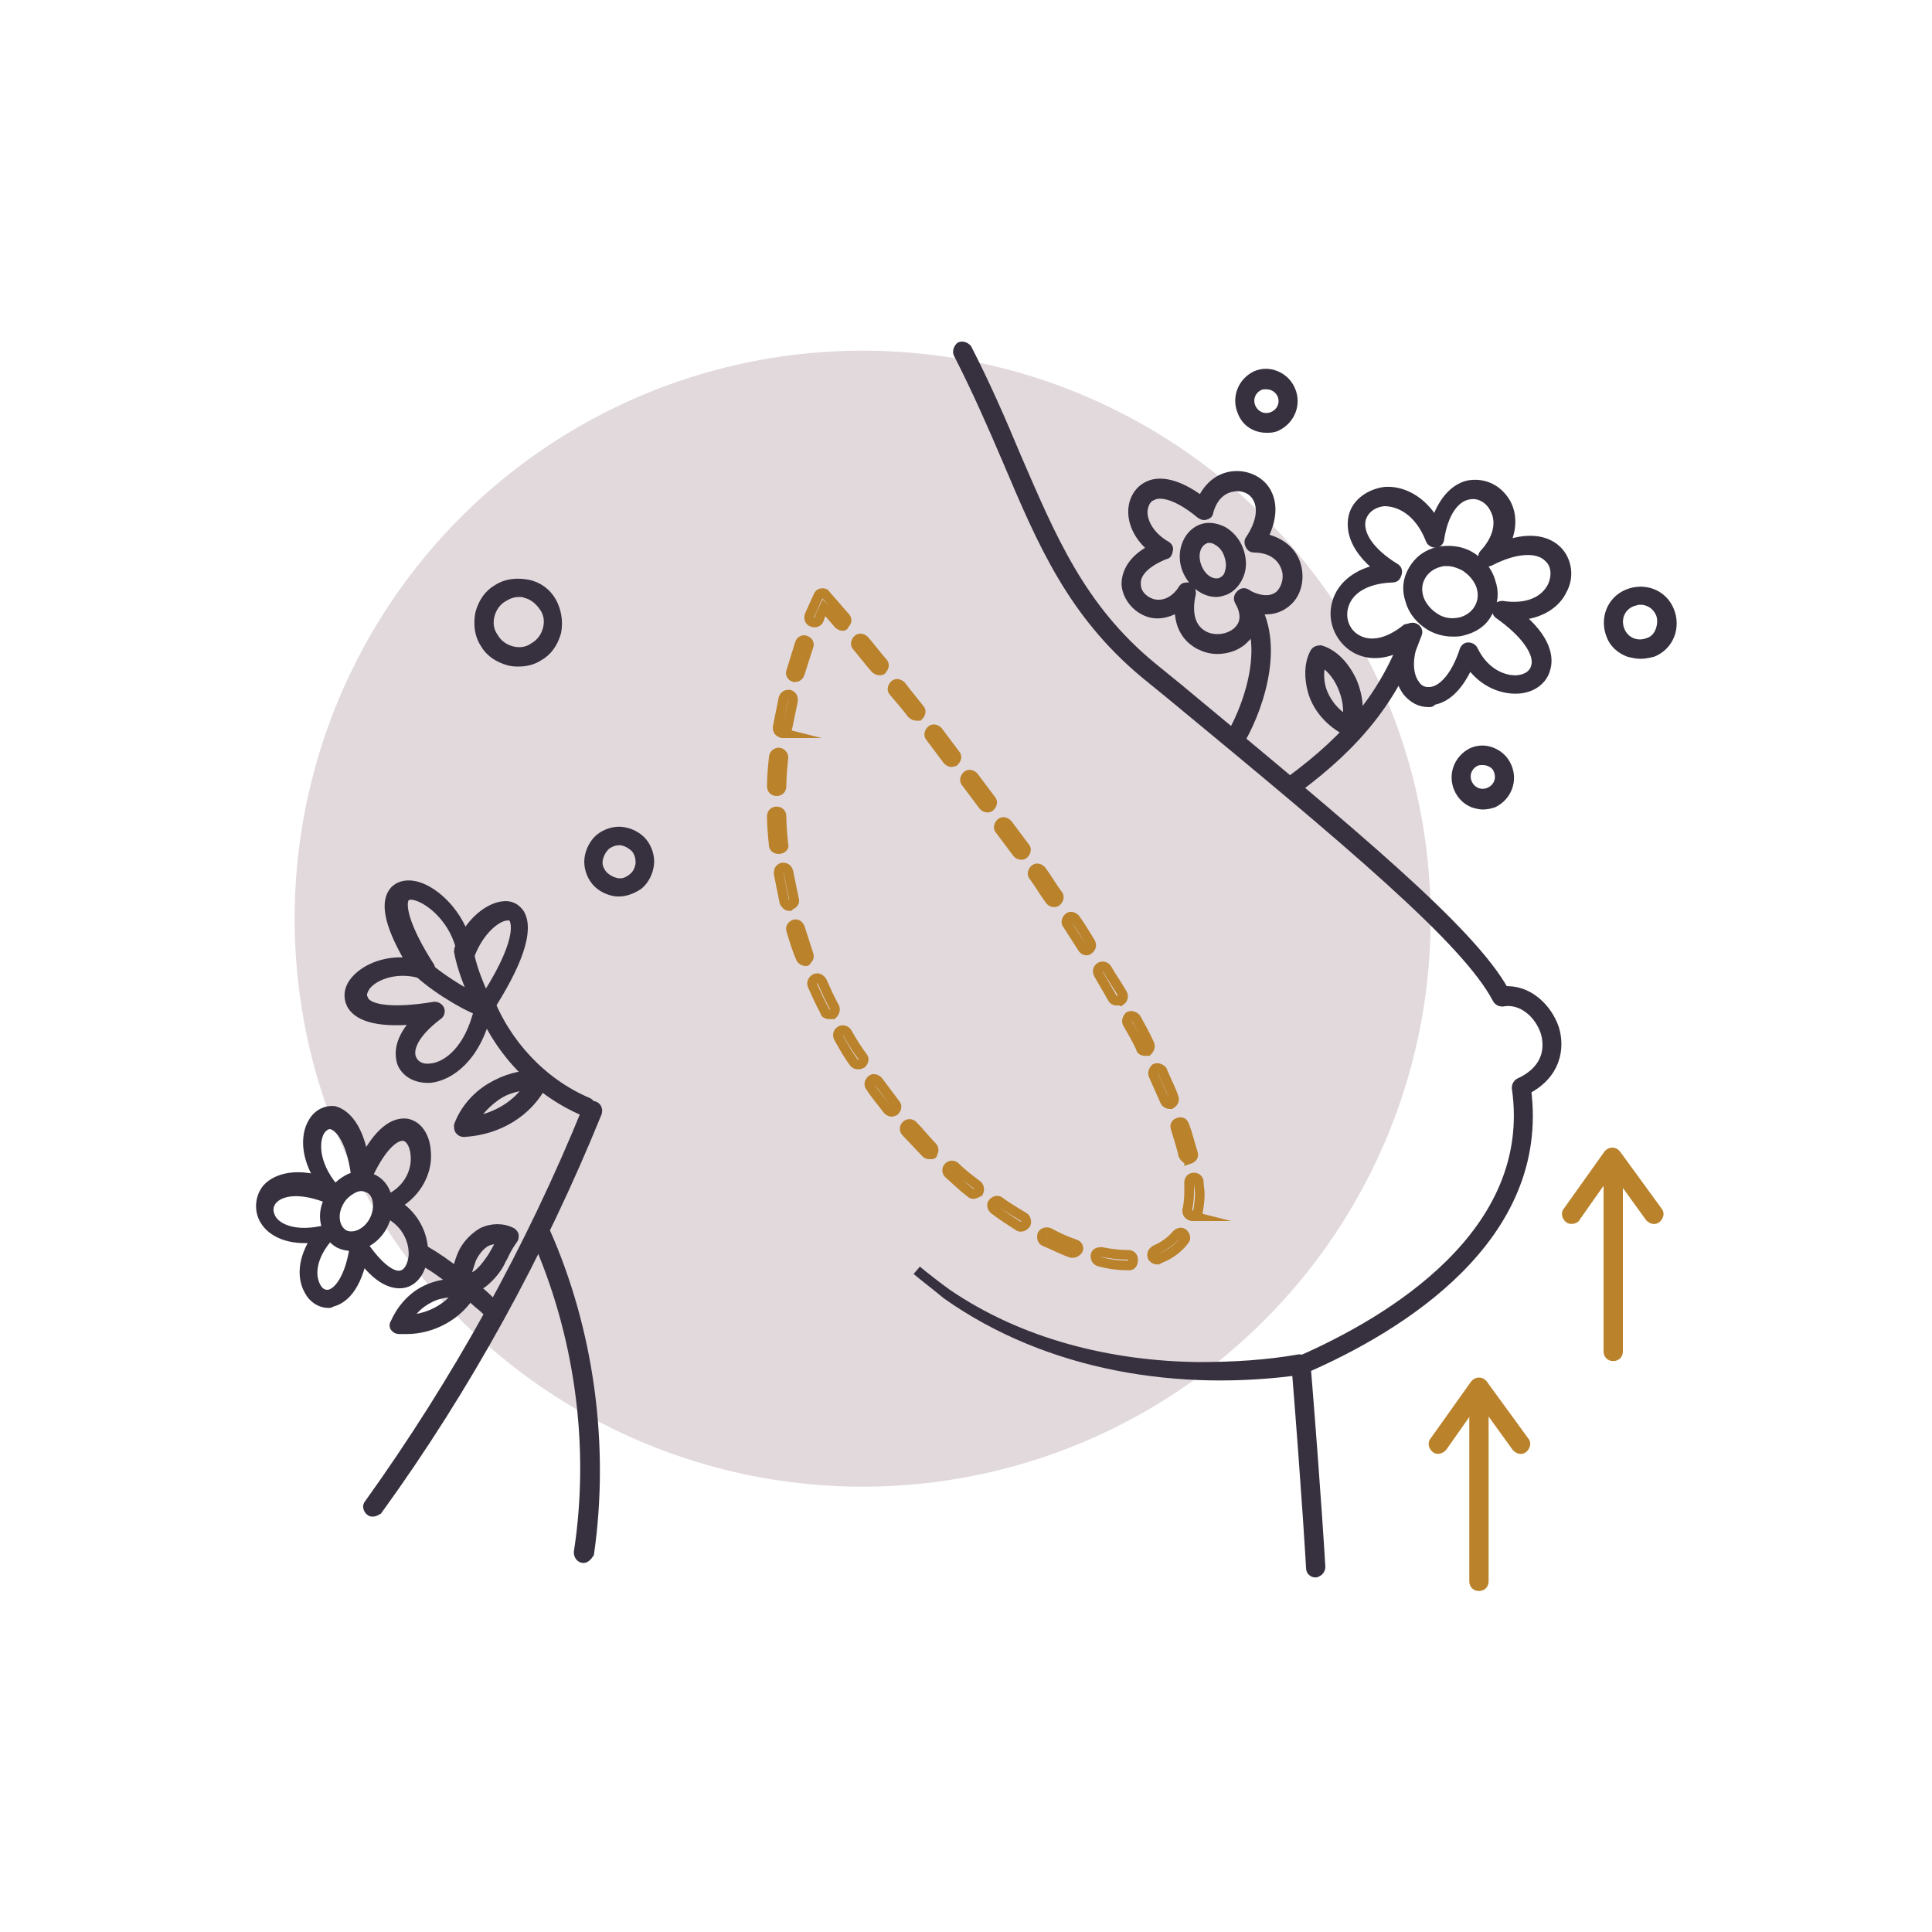 <?xml version="1.0" encoding="utf-8"?>
<!-- Generator: Adobe Illustrator 26.5.0, SVG Export Plug-In . SVG Version: 6.00 Build 0)  -->
<svg version="1.1" xmlns="http://www.w3.org/2000/svg" xmlns:xlink="http://www.w3.org/1999/xlink" x="0px" y="0px"
	 viewBox="0 0 200 200" style="enable-background:new 0 0 200 200;" xml:space="preserve">
<style type="text/css">
	.st0{display:none;}
	.st1{display:inline;}
	.st2{fill:#F4F0F2;}
	.st3{fill:none;stroke:#BB832B;stroke-linecap:round;stroke-linejoin:round;stroke-miterlimit:10;stroke-dasharray:3;}
	.st4{fill:none;stroke:#37313F;stroke-linecap:round;stroke-linejoin:round;stroke-miterlimit:10;}
	.st5{fill:#37313F;}
	.st6{fill:#E4DBDF;}
	.st7{fill:#BB832B;stroke:#BB832B;stroke-miterlimit:10;}
	.st8{fill:#37313F;stroke:#37313F;stroke-miterlimit:10;}
	.st9{fill:#E2D9DD;}
	.st10{fill:#37313F;stroke:#241F20;stroke-miterlimit:10;}
	.st11{fill:#C38000;}
	.st12{fill:#C38000;stroke:#241F20;stroke-miterlimit:10;}
	.st13{fill:#383040;stroke:#37313F;stroke-miterlimit:10;}
	.st14{stroke:#37313F;stroke-miterlimit:10;}
	.st15{fill:none;stroke:#37313F;stroke-width:2;stroke-linecap:round;stroke-linejoin:round;stroke-miterlimit:10;}
	.st16{fill:#383040;stroke:#241F20;stroke-miterlimit:10;}
	.st17{fill:#383040;}
	.st18{fill:#B9822B;}
	.st19{fill:#37313F;stroke:#231F20;stroke-miterlimit:10;}
	.st20{fill:#383040;stroke:#231F20;stroke-miterlimit:10;}
	.st21{fill:#B9822B;stroke:#B9822B;stroke-miterlimit:10;}
	.st22{fill:#383040;stroke:#383040;stroke-miterlimit:10;}
	.st23{fill:#37313F;stroke:#383040;stroke-miterlimit:10;}
	.st24{fill:none;stroke:#B9822B;stroke-width:2;stroke-linecap:round;stroke-linejoin:round;stroke-miterlimit:10;}
	
		.st25{fill:none;stroke:#BB832B;stroke-width:2;stroke-linecap:round;stroke-linejoin:round;stroke-miterlimit:10;stroke-dasharray:3;}
	.st26{fill:none;stroke:#B9822B;stroke-miterlimit:10;}
</style>
<g id="artwork_x5F_editable" class="st0">
</g>
<g id="artwork_x5F_expanded">
	<g>
		<g>
			<g>
				<circle class="st9" cx="89.3" cy="95.1" r="58.8"/>
			</g>
		</g>
		<g>
			<g>
				<path class="st8" d="M136.2,162.8c-0.3,0-0.5-0.2-0.5-0.5c0-0.1-0.4-7.2-1.5-20.9c0-0.2,0.1-0.4,0.3-0.5
					c9.4-4.1,24.7-13.2,22.5-28.3c0-0.2,0.1-0.4,0.3-0.5c2.4-1.1,3.3-3,2.7-5.2c-0.6-1.9-2.4-3.6-4.5-3.2c-0.2,0-0.4-0.1-0.5-0.3
					c-3.2-6.1-15.3-16.2-33.7-31.4l-2.7-2.2c-7.6-6.3-10.7-13.6-14.3-22.1c-1.5-3.5-3.1-7.2-5.1-11.1c-0.1-0.2,0-0.5,0.2-0.7
					c0.2-0.1,0.5,0,0.7,0.2c2,3.9,3.6,7.6,5.1,11.2c3.6,8.3,6.6,15.6,14,21.7l2.7,2.2c18.2,15.1,30.3,25.1,33.8,31.4
					c2.5-0.2,4.5,1.8,5.2,3.9c0.6,2,0.2,4.7-2.9,6.3c2,15.4-13.2,24.6-22.8,28.8c1.1,13.6,1.5,20.6,1.5,20.6
					C136.7,162.5,136.5,162.7,136.2,162.8C136.2,162.8,136.2,162.8,136.2,162.8z"/>
			</g>
		</g>
		<g>
			<g>
				<path class="st8" d="M134.8,141.8c-12.6,1.8-26.2-0.3-36.8-7.8c-0.7-0.6-2.4-1.9-3.1-2.5c0.7,0.6,2.4,1.9,3.1,2.4
					c7.6,5.2,16.9,7.5,26.1,7.6c3.5,0,7-0.2,10.4-0.8C135.2,140.7,135.5,141.7,134.8,141.8L134.8,141.8z"/>
			</g>
		</g>
		<g>
			<g>
				<path class="st26" d="M116.9,131L116.9,131c-1,0-2-0.1-3.1-0.4c-0.3-0.1-0.4-0.3-0.4-0.6s0.3-0.4,0.6-0.4c1,0.2,1.9,0.3,2.8,0.3
					c0.3,0,0.5,0.2,0.5,0.5S117.2,131,116.9,131z M119.8,130.4c-0.2,0-0.4-0.1-0.5-0.3c-0.1-0.3,0-0.5,0.3-0.7
					c0.9-0.4,1.6-0.9,2.2-1.6c0.2-0.2,0.5-0.3,0.7-0.1c0.2,0.2,0.3,0.5,0.1,0.7c-0.6,0.8-1.5,1.5-2.6,1.9
					C119.9,130.4,119.9,130.4,119.8,130.4z M111.1,129.7c-0.1,0-0.1,0-0.2,0c-0.9-0.3-1.8-0.8-2.8-1.2c-0.2-0.1-0.3-0.4-0.2-0.7
					c0.1-0.2,0.4-0.3,0.7-0.2c0.9,0.5,1.8,0.9,2.7,1.2c0.3,0.1,0.4,0.4,0.3,0.6C111.4,129.6,111.3,129.7,111.1,129.7z M105.7,127
					c-0.1,0-0.2,0-0.3-0.1c-0.8-0.5-1.7-1.1-2.5-1.7c-0.2-0.2-0.3-0.5-0.1-0.7c0.2-0.2,0.5-0.3,0.7-0.1c0.8,0.6,1.7,1.1,2.5,1.6
					c0.2,0.1,0.3,0.5,0.2,0.7C106,126.9,105.9,127,105.7,127z M123.4,125.9C123.3,125.9,123.3,125.9,123.4,125.9
					c-0.4-0.1-0.5-0.3-0.5-0.6c0.1-0.5,0.2-1.1,0.2-1.8c0-0.4,0-0.7,0-1.1c0-0.3,0.2-0.5,0.5-0.5c0.3,0,0.5,0.2,0.5,0.5
					c0,0.4,0.1,0.8,0.1,1.2c0,0.7-0.1,1.3-0.2,1.9C123.8,125.7,123.6,125.9,123.4,125.9z M100.8,123.6c-0.1,0-0.2,0-0.3-0.1
					c-0.8-0.6-1.5-1.3-2.3-2c-0.2-0.2-0.2-0.5,0-0.7c0.2-0.2,0.5-0.2,0.7,0c0.7,0.7,1.5,1.3,2.3,1.9c0.2,0.2,0.2,0.5,0.1,0.7
					C101.1,123.5,100.9,123.6,100.8,123.6z M123,120c-0.2,0-0.4-0.2-0.5-0.4c-0.2-0.9-0.5-1.8-0.8-2.8c-0.1-0.3,0-0.5,0.3-0.6
					c0.3-0.1,0.5,0,0.6,0.3c0.4,1,0.6,2,0.9,2.9c0.1,0.3-0.1,0.5-0.4,0.6C123.1,119.9,123,120,123,120z M96.3,119.5
					c-0.1,0-0.3,0-0.4-0.1c-0.7-0.7-1.4-1.5-2.1-2.2c-0.2-0.2-0.2-0.5,0-0.7c0.2-0.2,0.5-0.2,0.7,0c0.7,0.7,1.3,1.5,2,2.2
					c0.2,0.2,0.2,0.5,0,0.7C96.6,119.5,96.5,119.5,96.3,119.5z M92.3,115.1c-0.1,0-0.3-0.1-0.4-0.2c-0.6-0.8-1.3-1.6-1.8-2.4
					c-0.2-0.2-0.1-0.5,0.1-0.7s0.5-0.1,0.7,0.1c0.6,0.8,1.2,1.6,1.8,2.4c0.2,0.2,0.1,0.5-0.1,0.7C92.6,115,92.4,115.1,92.3,115.1z
					 M121.1,114.3c-0.2,0-0.4-0.1-0.5-0.3c-0.4-0.9-0.8-1.8-1.2-2.7c-0.1-0.2,0-0.5,0.2-0.7c0.2-0.1,0.5,0,0.7,0.2
					c0.4,1,0.9,1.9,1.2,2.8c0.1,0.3,0,0.5-0.3,0.7C121.2,114.3,121.1,114.3,121.1,114.3z M88.8,110.2c-0.2,0-0.3-0.1-0.4-0.2
					c-0.6-0.8-1.1-1.7-1.6-2.6c-0.1-0.2-0.1-0.5,0.2-0.7c0.2-0.1,0.5-0.1,0.7,0.2c0.5,0.9,1,1.7,1.6,2.5c0.2,0.2,0.1,0.5-0.1,0.7
					C89,110.2,88.9,110.2,88.8,110.2z M118.5,108.8c-0.2,0-0.4-0.1-0.4-0.3c-0.4-0.9-0.9-1.7-1.4-2.6c-0.1-0.2,0-0.5,0.2-0.7
					c0.2-0.1,0.5,0,0.7,0.2c0.5,0.9,1,1.8,1.4,2.7c0.1,0.2,0,0.5-0.2,0.7C118.7,108.8,118.6,108.8,118.5,108.8z M85.8,105
					c-0.2,0-0.4-0.1-0.4-0.3c-0.5-0.9-0.9-1.8-1.3-2.7c-0.1-0.3,0-0.5,0.3-0.7c0.3-0.1,0.5,0,0.7,0.3c0.4,0.9,0.8,1.8,1.3,2.7
					c0.1,0.2,0,0.5-0.2,0.7C86,105,85.9,105,85.8,105z M115.6,103.6c-0.2,0-0.3-0.1-0.4-0.2c-0.5-0.9-1-1.7-1.5-2.6
					c-0.1-0.2-0.1-0.5,0.2-0.7c0.2-0.1,0.5-0.1,0.7,0.2c0.5,0.9,1.1,1.7,1.6,2.6c0.1,0.2,0.1,0.5-0.2,0.7
					C115.8,103.5,115.7,103.6,115.6,103.6z M83.4,99.5c-0.2,0-0.4-0.1-0.5-0.3c-0.4-0.9-0.7-1.9-1-2.9c-0.1-0.3,0.1-0.5,0.3-0.6
					c0.3-0.1,0.5,0.1,0.6,0.3c0.3,0.9,0.6,1.9,0.9,2.8c0.1,0.3,0,0.5-0.3,0.6C83.5,99.5,83.5,99.5,83.4,99.5z M112.5,98.4
					c-0.2,0-0.3-0.1-0.4-0.2c-0.5-0.8-1.1-1.7-1.6-2.5c-0.2-0.2-0.1-0.5,0.1-0.7c0.2-0.2,0.5-0.1,0.7,0.1c0.6,0.8,1.1,1.7,1.6,2.5
					c0.1,0.2,0.1,0.5-0.2,0.7C112.6,98.4,112.5,98.4,112.5,98.4z M81.7,93.8c-0.2,0-0.4-0.2-0.5-0.4c-0.2-1-0.4-2-0.6-3
					c0-0.3,0.1-0.5,0.4-0.6c0.3,0,0.5,0.1,0.6,0.4c0.2,1,0.4,1.9,0.6,2.9c0.1,0.3-0.1,0.5-0.4,0.6C81.7,93.8,81.7,93.8,81.7,93.8z
					 M109.1,93.4c-0.2,0-0.3-0.1-0.4-0.2c-0.6-0.8-1.1-1.7-1.7-2.5c-0.2-0.2-0.1-0.5,0.1-0.7c0.2-0.2,0.5-0.1,0.7,0.1
					c0.6,0.8,1.1,1.7,1.7,2.5c0.2,0.2,0.1,0.5-0.1,0.7C109.3,93.4,109.2,93.4,109.1,93.4z M105.7,88.5c-0.2,0-0.3-0.1-0.4-0.2
					c-0.6-0.8-1.2-1.6-1.8-2.4c-0.2-0.2-0.1-0.5,0.1-0.7c0.2-0.2,0.5-0.1,0.7,0.1c0.6,0.8,1.2,1.6,1.8,2.4c0.2,0.2,0.1,0.5-0.1,0.7
					C105.9,88.5,105.8,88.5,105.7,88.5z M80.6,87.9c-0.3,0-0.5-0.2-0.5-0.4c-0.1-1-0.2-2-0.2-3c0-0.3,0.2-0.5,0.5-0.5
					c0.3,0,0.5,0.2,0.5,0.5c0,1,0.1,2,0.2,3C81.2,87.6,81,87.9,80.6,87.9C80.7,87.9,80.7,87.9,80.6,87.9z M102.2,83.6
					c-0.2,0-0.3-0.1-0.4-0.2c-0.6-0.8-1.2-1.6-1.8-2.4c-0.2-0.2-0.1-0.5,0.1-0.7c0.2-0.2,0.5-0.1,0.7,0.1c0.6,0.8,1.2,1.6,1.8,2.4
					c0.2,0.2,0.1,0.5-0.1,0.7C102.4,83.6,102.3,83.6,102.2,83.6z M80.4,81.9C80.4,81.9,80.4,81.9,80.4,81.9c-0.3,0-0.5-0.2-0.5-0.5
					c0-1,0.1-2,0.2-3c0-0.3,0.3-0.5,0.5-0.5c0.3,0,0.5,0.3,0.5,0.5c-0.1,1-0.2,2-0.2,3C80.9,81.7,80.7,81.9,80.4,81.9z M98.5,78.9
					c-0.1,0-0.3-0.1-0.4-0.2c-0.6-0.8-1.2-1.6-1.8-2.4c-0.2-0.2-0.1-0.5,0.1-0.7c0.2-0.2,0.5-0.1,0.7,0.1c0.6,0.8,1.2,1.6,1.8,2.4
					c0.2,0.2,0.1,0.5-0.1,0.7C98.7,78.8,98.6,78.9,98.5,78.9z M81,75.9C81,75.9,80.9,75.9,81,75.9c-0.4-0.1-0.5-0.3-0.5-0.6
					c0.2-1,0.4-2,0.6-3c0.1-0.3,0.3-0.4,0.6-0.4c0.3,0.1,0.4,0.3,0.4,0.6c-0.2,1-0.4,1.9-0.6,2.9C81.4,75.8,81.2,75.9,81,75.9z
					 M94.8,74.1c-0.1,0-0.3-0.1-0.4-0.2c-0.6-0.8-1.3-1.6-1.9-2.3c-0.2-0.2-0.1-0.5,0.1-0.7c0.2-0.2,0.5-0.1,0.7,0.1
					c0.6,0.8,1.2,1.5,1.9,2.4c0.2,0.2,0.1,0.5-0.1,0.7C95,74.1,94.9,74.1,94.8,74.1z M82.3,70.1c0,0-0.1,0-0.1,0
					c-0.3-0.1-0.4-0.4-0.3-0.6c0.3-1,0.6-1.9,0.9-2.9c0.1-0.3,0.4-0.4,0.6-0.3c0.3,0.1,0.4,0.4,0.3,0.6c-0.3,0.9-0.6,1.9-0.9,2.8
					C82.7,70,82.5,70.1,82.3,70.1z M91,69.4c-0.1,0-0.3-0.1-0.4-0.2c-0.7-0.8-1.3-1.6-1.9-2.3c-0.2-0.2-0.1-0.5,0.1-0.7
					c0.2-0.2,0.5-0.1,0.7,0.1c0.6,0.7,1.2,1.5,1.9,2.3c0.2,0.2,0.1,0.5-0.1,0.7C91.3,69.4,91.2,69.4,91,69.4z M87.2,64.8
					c-0.1,0-0.3-0.1-0.4-0.2c-0.6-0.7-1.1-1.3-1.5-1.7c-0.2,0.4-0.4,0.8-0.5,1.2c-0.1,0.3-0.4,0.4-0.7,0.3c-0.3-0.1-0.4-0.4-0.3-0.7
					c0.3-0.7,0.6-1.3,0.9-2c0.1-0.2,0.2-0.3,0.4-0.3c0.2,0,0.3,0,0.4,0.2c0,0,0.7,0.8,2,2.3c0.2,0.2,0.2,0.5-0.1,0.7
					C87.4,64.8,87.3,64.8,87.2,64.8z"/>
			</g>
		</g>
		<g>
			<g>
				<g>
					<path class="st26" d="M153.1,164.2c-0.3,0-0.5-0.2-0.5-0.5V145c0-0.3,0.2-0.5,0.5-0.5s0.5,0.2,0.5,0.5v18.7
						C153.6,164,153.4,164.2,153.1,164.2z"/>
				</g>
			</g>
			<g>
				<g>
					<path class="st26" d="M148.9,150c-0.1,0-0.2,0-0.3-0.1c-0.2-0.2-0.3-0.5-0.1-0.7l4.2-5.9c0.1-0.1,0.2-0.2,0.4-0.2
						c0.2,0,0.3,0.1,0.4,0.2l4.3,5.9c0.2,0.2,0.1,0.5-0.1,0.7c-0.2,0.2-0.5,0.1-0.7-0.1l-3.9-5.4l-3.8,5.4
						C149.2,149.9,149,150,148.9,150z"/>
				</g>
			</g>
		</g>
		<g>
			<g>
				<g>
					<path class="st26" d="M167,140.4c-0.3,0-0.5-0.2-0.5-0.5v-18.7c0-0.3,0.2-0.5,0.5-0.5s0.5,0.2,0.5,0.5v18.7
						C167.5,140.2,167.3,140.4,167,140.4z"/>
				</g>
			</g>
			<g>
				<g>
					<path class="st26" d="M162.7,126.2c-0.1,0-0.2,0-0.3-0.1c-0.2-0.2-0.3-0.5-0.1-0.7l4.2-5.9c0.1-0.1,0.2-0.2,0.4-0.2
						c0.2,0,0.3,0.1,0.4,0.2l4.3,5.9c0.2,0.2,0.1,0.5-0.1,0.7c-0.2,0.2-0.5,0.1-0.7-0.1l-3.9-5.4l-3.8,5.4
						C163.1,126.1,162.9,126.2,162.7,126.2z"/>
				</g>
			</g>
		</g>
		<g>
			<g>
				<g>
					<path class="st8" d="M125.9,61.3c-1.2,0-2.4-0.9-3-2.3c-0.7-1.7,0-3.6,1.4-4.2c0.7-0.3,1.5-0.2,2.3,0.2
						c0.7,0.4,1.3,1.1,1.6,1.9s0.4,1.7,0.1,2.5c-0.3,0.8-0.8,1.4-1.5,1.7C126.5,61.2,126.2,61.3,125.9,61.3z M125.2,55.7
						c-0.2,0-0.3,0-0.5,0.1c-0.9,0.4-1.3,1.6-0.8,2.9s1.6,1.9,2.5,1.6c0.4-0.2,0.8-0.5,0.9-1.1c0.2-0.6,0.1-1.2-0.1-1.8
						c-0.2-0.6-0.6-1.1-1.1-1.4C125.8,55.8,125.5,55.7,125.2,55.7z"/>
				</g>
			</g>
			<g>
				<g>
					<path class="st8" d="M126,67.2c-0.7,0-1.3-0.2-1.9-0.5c-0.7-0.4-2.1-1.4-2-4c-0.9,0.7-2.1,1-3.1,0.7c-1.3-0.4-2.3-1.6-2.4-2.9
						c0-0.7,0.2-2.4,2.8-3.7c-1.4-1.1-2.2-2.6-2.1-4.1c0.1-1.1,0.7-2,1.6-2.4c0.8-0.4,2.6-0.6,5.5,1.6c0.6-1.4,1.7-2.4,3.1-2.6
						c1.4-0.2,2.8,0.4,3.5,1.5c0.8,1.3,0.7,3-0.3,4.9c1.6,0.3,2.9,1.2,3.4,2.6c0.5,1.4,0.2,3.1-0.9,4c-0.9,0.8-2.1,1-3.5,0.6
						c0.3,1.2,0.1,2.3-0.8,3.1C128.2,66.8,127.1,67.2,126,67.2z M122.8,60.8c0.1,0,0.1,0,0.2,0c0.2,0.1,0.3,0.3,0.3,0.6
						c-0.5,2.2,0,3.7,1.3,4.4c1.1,0.6,2.7,0.4,3.6-0.5c0.8-0.8,0.8-1.9,0.1-3.1c-0.1-0.2-0.1-0.4,0.1-0.6c0.2-0.2,0.4-0.2,0.6-0.1
						c1.5,0.8,2.7,0.8,3.5,0.1c0.7-0.7,1-1.9,0.6-2.9c-0.5-1.3-1.7-2-3.3-2c-0.2,0-0.3-0.1-0.4-0.3c-0.1-0.2-0.1-0.4,0-0.5
						c1.2-1.8,1.4-3.4,0.7-4.5c-0.5-0.8-1.5-1.2-2.5-1c-1.2,0.2-2.1,1.1-2.5,2.6c0,0.2-0.2,0.3-0.3,0.3c-0.2,0.1-0.3,0-0.5-0.1
						c-2.9-2.4-4.5-2.2-5-1.9c-0.6,0.2-0.9,0.8-1,1.5c-0.1,1,0.5,2.6,2.4,3.7c0.2,0.1,0.3,0.3,0.2,0.5c0,0.2-0.1,0.4-0.3,0.4
						c-2,0.8-3.1,1.9-3,3.1c0,0.9,0.7,1.7,1.7,2c1.1,0.3,2.3-0.2,3.1-1.4C122.5,60.9,122.6,60.8,122.8,60.8z"/>
				</g>
			</g>
			<g>
				<g>
					<path class="st8" d="M150.4,65.4c-0.8,0-1.6-0.2-2.3-0.6c-1-0.6-1.8-1.5-2.1-2.6c-0.4-1.1-0.3-2.2,0.3-3.2s1.4-1.6,2.6-1.9
						c1.1-0.2,2.3-0.1,3.3,0.5c1,0.6,1.8,1.5,2.1,2.6c0.4,1.1,0.3,2.2-0.3,3.2l0,0c-0.5,1-1.4,1.6-2.6,1.9
						C151.1,65.4,150.7,65.4,150.4,65.4z M149.8,58.1c-0.3,0-0.5,0-0.8,0.1c-0.8,0.2-1.5,0.7-1.9,1.4c-0.4,0.7-0.5,1.5-0.2,2.4
						c0.3,0.8,0.9,1.5,1.7,2c0.8,0.5,1.7,0.6,2.6,0.4c0.8-0.2,1.5-0.7,1.9-1.4l0,0c0.4-0.7,0.5-1.5,0.2-2.4c-0.3-0.8-0.9-1.5-1.7-2
						C151,58.3,150.4,58.1,149.8,58.1z"/>
				</g>
			</g>
			<g>
				<g>
					<path class="st8" d="M147.9,72.7c-0.9,0-1.6-0.4-2.2-1.1c-0.9-1.2-1.1-2.9-0.5-4.8c-2.7,1.5-4.5,0.6-5.2,0.1
						c-1.4-1-2.1-2.8-1.6-4.5c0.5-1.8,2.2-3.1,4.5-3.5c-3.1-2.4-3-4.5-2.8-5.4c0.3-1.4,1.7-2.4,3.3-2.6c1.6-0.1,3.7,0.7,5.2,3.3
						c1-3.2,2.8-3.9,3.6-4c1.5-0.2,2.9,0.5,3.7,1.9c0.7,1.3,0.6,2.9-0.2,4.4c3.3-1.2,4.9-0.1,5.5,0.5c1,1,1.3,2.7,0.5,4.1
						c-0.6,1.3-2.2,2.5-4.6,2.6c3.1,2.5,3.2,4.5,2.9,5.5c-0.3,1.2-1.4,2-2.8,2.1c-1.5,0.1-3.6-0.5-5.1-2.7c-1,2.3-2.3,3.7-3.9,3.9
						C148.2,72.7,148.1,72.7,147.9,72.7z M146.2,65c0.1,0,0.2,0,0.3,0.1c0.2,0.1,0.2,0.4,0.1,0.6c-1.1,2.5-0.8,4.3-0.1,5.2
						c0.4,0.6,1,0.8,1.7,0.7c1.3-0.2,2.6-1.8,3.4-4.3c0.1-0.2,0.2-0.3,0.4-0.3c0.2,0,0.4,0.1,0.5,0.3c1.2,2.5,3.3,3.2,4.6,3.1
						c1-0.1,1.7-0.6,1.9-1.4c0.4-1.4-1.1-3.5-3.8-5.4c-0.2-0.1-0.3-0.4-0.2-0.6c0.1-0.2,0.3-0.3,0.5-0.3c2.5,0.4,4.4-0.4,5.2-2
						c0.5-1.1,0.4-2.3-0.4-3c-1.1-1.1-3.4-1-6.1,0.4c-0.2,0.1-0.5,0.1-0.6-0.1c-0.1-0.2-0.1-0.5,0-0.6c1.5-1.6,1.9-3.4,1.1-4.8
						c-0.5-1-1.6-1.6-2.6-1.4c-1.5,0.2-2.7,1.9-3.1,4.6c0,0.2-0.2,0.4-0.4,0.4c-0.2,0-0.4-0.1-0.5-0.3c-1.2-3.1-3.3-4-4.8-4
						c-1.2,0.1-2.1,0.8-2.4,1.8c-0.4,1.6,0.9,3.5,3.5,5.1c0.2,0.1,0.3,0.3,0.2,0.6s-0.2,0.4-0.5,0.4c-2.7,0.1-4.5,1.2-5,2.9
						c-0.4,1.3,0.1,2.7,1.2,3.4c1.4,0.9,3.3,0.6,5.3-1C146,65,146.1,65,146.2,65z"/>
				</g>
			</g>
			<g>
				<g>
					<path class="st8" d="M139.7,75.8c-0.1,0-0.2,0-0.2-0.1c-1.8-0.9-3.1-2.4-3.6-4.1c-0.4-1.4-0.4-2.9,0.2-4
						c0.1-0.2,0.3-0.3,0.6-0.3c1.3,0.4,2.4,1.5,3.2,3.1c0.8,1.8,0.9,3.8,0.3,5.1c-0.1,0.1-0.2,0.2-0.3,0.3
						C139.8,75.8,139.7,75.8,139.7,75.8z M136.8,68.5c-0.3,0.8-0.3,1.9,0,2.9c0.3,0.9,1,2.2,2.6,3.2c0.3-1,0.1-2.4-0.5-3.7
						C138.4,69.8,137.6,68.9,136.8,68.5z"/>
				</g>
			</g>
			<g>
				<g>
					<path class="st8" d="M133.8,81.8c-0.2,0-0.3-0.1-0.4-0.2c-0.2-0.2-0.1-0.5,0.1-0.7c6.4-4.7,9.9-9.1,12.3-15.6
						c0.1-0.3,0.4-0.4,0.6-0.3c0.3,0.1,0.4,0.4,0.3,0.6c-2.4,6.6-6.1,11.3-12.6,16.1C134,81.8,133.9,81.8,133.8,81.8z"/>
				</g>
			</g>
			<g>
				<g>
					<path class="st8" d="M128,76.7c-0.1,0-0.2,0-0.2-0.1c-0.2-0.1-0.3-0.4-0.2-0.7c1.7-3,4.1-9.7,0.8-13.7
						c-0.2-0.2-0.1-0.5,0.1-0.7c0.2-0.2,0.5-0.1,0.7,0.1c3.6,4.4,1.2,11.4-0.7,14.8C128.3,76.7,128.1,76.7,128,76.7z"/>
				</g>
			</g>
			<g>
				<g>
					<path class="st8" d="M169.8,67.7c-0.4,0-0.8-0.1-1.2-0.2c-0.8-0.3-1.5-0.9-1.8-1.7c-0.7-1.7,0-3.6,1.7-4.3
						c1.7-0.7,3.6,0,4.3,1.7c0.7,1.7,0,3.6-1.7,4.3C170.7,67.6,170.3,67.7,169.8,67.7z M169.8,62.1c-0.3,0-0.6,0.1-0.9,0.2
						c-1.2,0.5-1.7,1.8-1.2,3c0.5,1.2,1.8,1.7,3,1.2c0.6-0.2,1-0.7,1.2-1.3c0.2-0.6,0.2-1.2,0-1.7C171.5,62.6,170.7,62.1,169.8,62.1
						z"/>
				</g>
			</g>
			<g>
				<g>
					<path class="st8" d="M131.1,44.3c-1.1,0-2.1-0.6-2.5-1.7c-0.6-1.4,0-3,1.4-3.7c0.7-0.3,1.4-0.3,2.1,0s1.2,0.8,1.5,1.5
						c0.6,1.4,0,3-1.4,3.7c0,0,0,0,0,0C131.8,44.3,131.5,44.3,131.1,44.3z M132,43.7L132,43.7L132,43.7z M131.1,39.8
						c-0.2,0-0.5,0-0.7,0.1c-0.9,0.4-1.3,1.4-0.9,2.3c0.4,0.9,1.4,1.3,2.3,0.9c0.9-0.4,1.3-1.4,0.9-2.3
						C132.4,40.2,131.8,39.8,131.1,39.8z"/>
				</g>
			</g>
			<g>
				<g>
					<path class="st8" d="M153.5,83.3c-0.3,0-0.7-0.1-1-0.2c-0.7-0.3-1.2-0.8-1.5-1.5c-0.6-1.4,0-3,1.4-3.7c0.7-0.3,1.4-0.3,2.1,0
						c0.7,0.3,1.2,0.8,1.5,1.5c0.6,1.4,0,3-1.4,3.7C154.3,83.2,153.9,83.3,153.5,83.3z M153.5,78.7c-0.2,0-0.5,0-0.7,0.1
						c-0.9,0.4-1.3,1.4-0.9,2.3c0.4,0.9,1.4,1.3,2.3,0.9c0.9-0.4,1.3-1.4,0.9-2.3C154.9,79.1,154.2,78.7,153.5,78.7z"/>
				</g>
			</g>
		</g>
		<g>
			<g>
				<path class="st8" d="M44.3,111.6c-1.3,0-2.3-0.6-2.7-1.6c-0.2-0.7-0.5-2.3,1.7-4.5c-3.7,0.4-6.1-0.1-6.9-1.5
					c-0.4-0.8-0.3-1.7,0.4-2.5c1.1-1.3,3.4-2.2,5.8-1.8c-2.1-3.5-2.8-6-1.9-7.3c0.4-0.6,1.2-0.9,2.2-0.7c1.9,0.4,4.2,2.5,5.2,5.3
					c1.1-2,2.8-3.1,4-3.2c0.7-0.1,1.3,0.2,1.7,0.8c1,1.7-0.2,5.2-3.4,10.1c-1.1,4.8-3.9,6.7-5.9,6.9
					C44.4,111.6,44.4,111.6,44.3,111.6z M45,104.2c0.2,0,0.4,0.1,0.5,0.3c0.1,0.2,0,0.5-0.2,0.6c-2.5,1.9-3.1,3.5-2.7,4.5
					c0.3,0.7,1,1.1,1.9,1c1.7-0.1,4.1-1.8,5.1-6.2c0-0.1,0-0.1,0.1-0.2c4.5-6.7,3.7-8.7,3.5-9.1c-0.1-0.1-0.2-0.4-0.8-0.3
					c-1.1,0.1-2.8,1.6-3.7,3.9c-0.1,0.2-0.3,0.3-0.5,0.3c-0.2,0-0.4-0.2-0.4-0.4c-0.6-3.3-3.2-5.5-4.8-5.9c-0.4-0.1-0.9-0.1-1.1,0.2
					c-0.5,0.7-0.1,3,2.6,7.2c0.1,0.2,0.1,0.4,0,0.6c-0.1,0.2-0.4,0.2-0.6,0.2c-2.5-0.9-5-0.1-6,1.1c-0.2,0.3-0.6,0.9-0.3,1.4
					C37.9,104.4,40.1,105,45,104.2C44.9,104.2,44.9,104.2,45,104.2z"/>
			</g>
		</g>
		<g>
			<g>
				<path class="st8" d="M50.2,104.8C50.2,104.8,50.1,104.8,50.2,104.8c-1.2-0.2-4.7-2.2-6.7-4c-0.2-0.2-0.2-0.5-0.1-0.7
					c0.2-0.2,0.5-0.2,0.7-0.1c1.5,1.3,3.6,2.6,5,3.3c-0.5-1.2-1.3-3.1-1.6-4.8c0-0.3,0.1-0.5,0.4-0.6c0.3,0,0.5,0.1,0.6,0.4
					c0.4,2.6,2,5.6,2,5.6c0.1,0.2,0.1,0.4,0,0.5C50.5,104.8,50.4,104.8,50.2,104.8z"/>
			</g>
		</g>
		<g>
			<g>
				<path class="st8" d="M64.1,92.3c-0.1,0-0.2,0-0.3,0c-0.8-0.1-1.6-0.5-2.1-1.1c-0.5-0.6-0.8-1.5-0.7-2.3c0.1-0.8,0.5-1.6,1.1-2.1
					c0.6-0.5,1.5-0.8,2.3-0.7c0.8,0.1,1.6,0.5,2.1,1.1l0,0c0.5,0.6,0.8,1.5,0.7,2.3c-0.1,0.8-0.5,1.6-1.1,2.1
					C65.5,92,64.8,92.3,64.1,92.3z M64.1,87c-0.5,0-1,0.2-1.4,0.5c-0.4,0.4-0.7,0.9-0.8,1.5s0.1,1.1,0.5,1.6
					c0.4,0.4,0.9,0.7,1.5,0.8c0.6,0.1,1.1-0.1,1.6-0.5s0.7-0.9,0.8-1.5c0-0.6-0.1-1.1-0.5-1.6l0,0c-0.4-0.4-0.9-0.7-1.5-0.8
					C64.2,87,64.1,87,64.1,87z"/>
			</g>
		</g>
		<g>
			<g>
				<path class="st8" d="M53.7,68.5c-0.3,0-0.6,0-1-0.1c-1.1-0.3-2-0.9-2.5-1.8c-0.6-0.9-0.7-2-0.5-3.1c0.3-1.1,0.9-2,1.8-2.5
					c0.9-0.6,2-0.7,3.1-0.5s2,0.9,2.5,1.8s0.7,2,0.5,3.1c-0.3,1.1-0.9,2-1.8,2.5l0,0C55.2,68.3,54.5,68.5,53.7,68.5z M53.7,61.3
					c-0.6,0-1.1,0.2-1.6,0.5c-0.7,0.4-1.2,1.1-1.4,1.9c-0.2,0.8-0.1,1.6,0.4,2.3c0.4,0.7,1.1,1.2,1.9,1.4c0.8,0.2,1.6,0.1,2.3-0.4
					c0,0,0,0,0,0c0.7-0.4,1.2-1.1,1.4-1.9c0.2-0.8,0.1-1.6-0.4-2.3s-1.1-1.2-1.9-1.4C54.2,61.3,54,61.3,53.7,61.3z"/>
			</g>
		</g>
		<g>
			<g>
				<path class="st8" d="M60.6,115c-0.1,0-0.1,0-0.2,0c-4.9-2.1-9-6.4-10.8-11.5c-0.1-0.3,0-0.5,0.3-0.6c0.3-0.1,0.5,0,0.6,0.3
					c1.8,4.8,5.6,8.9,10.3,10.9c0.3,0.1,0.4,0.4,0.3,0.7C60.9,114.9,60.8,115,60.6,115z"/>
			</g>
		</g>
		<g>
			<g>
				<path class="st8" d="M48,117.2c-0.2,0-0.3-0.1-0.4-0.2c-0.1-0.1-0.1-0.3-0.1-0.5c0.6-1.6,1.8-3,3.3-3.9c1.5-0.9,3.2-1.4,5-1.3
					c0.2,0,0.3,0.1,0.4,0.3c0.1,0.1,0.1,0.3,0,0.5C54.7,115.1,51.6,117,48,117.2C48,117.2,48,117.2,48,117.2z M54.9,112.3
					c-1.2,0.1-2.5,0.4-3.5,1.1c-1,0.7-1.9,1.6-2.5,2.7C51.4,115.7,53.6,114.4,54.9,112.3z"/>
			</g>
		</g>
		<g>
			<g>
				<g>
					<path class="st8" d="M36.4,129c-0.4,0-0.9-0.1-1.3-0.3c-0.7-0.4-1.2-1.1-1.4-2.1c-0.2-0.9,0-1.8,0.5-2.7c0.5-0.9,1.2-1.5,2-1.9
						c0.9-0.4,1.7-0.3,2.5,0.1c0,0,0,0,0,0c1.5,0.8,1.9,2.9,0.9,4.8C38.9,128.2,37.6,129,36.4,129z M37.4,122.8
						c-0.3,0-0.6,0.1-0.8,0.2c-0.6,0.3-1.2,0.8-1.5,1.4c-0.4,0.7-0.5,1.4-0.4,2c0.1,0.6,0.4,1.1,0.9,1.4c1,0.5,2.4-0.1,3.1-1.4
						c0.7-1.3,0.5-2.9-0.5-3.4C37.9,122.9,37.7,122.8,37.4,122.8z"/>
				</g>
			</g>
			<g>
				<g>
					<path class="st8" d="M50.9,136c-0.1,0-0.2,0-0.3-0.1c-0.3-0.3-0.6-0.6-1-0.9c-1.8-1.6-3.6-3.3-6.2-4.7
						c-0.2-0.1-0.3-0.4-0.2-0.7s0.4-0.3,0.7-0.2c2.6,1.5,4.5,3.2,6.3,4.8c0.3,0.3,0.6,0.6,1,0.9c0.2,0.2,0.2,0.5,0,0.7
						C51.2,135.9,51,136,50.9,136z"/>
				</g>
			</g>
			<g>
				<g>
					<path class="st8" d="M34,134.9c-0.8,0-1.6-0.5-2-1.3c-0.7-1.2-0.8-3.2,0.8-5.5c-2.9,0.4-4.7-0.6-5.4-1.8
						c-0.6-1-0.5-2.3,0.2-3.2c0.4-0.5,2-1.9,5.6-0.9c-1.6-2.4-1.6-4.7-0.8-6c0.5-0.9,1.4-1.3,2.2-1.2c0.7,0.2,2.4,1,3.1,5.1
						c1.9-3.6,3.5-3.9,4.4-3.8c1.1,0.2,1.9,1.3,2,2.9c0.2,1.9-0.8,4.2-3.1,5.5c2,1.2,2.9,3.4,2.8,5.1c-0.1,1.5-0.8,2.7-1.9,3
						c-0.8,0.2-2.4,0.1-4.4-2.6c-0.8,3.7-2.4,4.4-3.2,4.6C34.2,134.9,34.1,134.9,34,134.9z M33.9,127c0.2,0,0.3,0.1,0.4,0.2
						c0.1,0.2,0.1,0.4-0.1,0.6c-2.1,2.3-2.1,4.3-1.5,5.4c0.3,0.6,0.8,0.9,1.4,0.8c0.9-0.2,2.1-1.6,2.6-4.9c0-0.2,0.2-0.4,0.4-0.4
						c0.2,0,0.4,0,0.5,0.2c1.5,2.2,3,3.4,4,3.1c0.7-0.2,1.1-1,1.2-2c0.1-1.7-0.9-3.8-3.2-4.6c-0.2-0.1-0.3-0.3-0.3-0.5
						c0-0.2,0.1-0.4,0.3-0.5c2.6-0.9,3.6-3.1,3.4-4.9c-0.1-1.1-0.6-1.8-1.2-1.9c-0.9-0.1-2.4,1-4,4.7c-0.1,0.2-0.3,0.3-0.5,0.3
						c-0.2,0-0.4-0.2-0.4-0.4c-0.4-4-1.7-5.6-2.6-5.8c-0.6-0.1-1,0.4-1.2,0.7c-0.7,1.3-0.5,3.8,1.8,6.3c0.2,0.2,0.2,0.4,0,0.6
						c-0.1,0.2-0.4,0.3-0.6,0.2c-3.3-1.4-5.3-0.9-6.1,0c-0.5,0.6-0.5,1.3-0.1,2c0.6,1,2.5,1.9,5.7,1.1C33.9,127,33.9,127,33.9,127z"
						/>
				</g>
			</g>
			<g>
				<g>
					<path class="st8" d="M48.6,133.3c-0.4,0-0.7-0.1-1.1-0.2c-0.3-0.1-0.4-0.3-0.4-0.6c0.2-0.9,0.4-1.8,0.8-2.7
						c0.3-0.7,1-1.6,2-2.2c1-0.5,2.2-0.5,3.1,0c0.1,0.1,0.2,0.2,0.2,0.3c0,0.1,0,0.3-0.1,0.4c-0.3,0.4-0.6,0.9-0.9,1.5
						c-0.1,0.3-0.3,0.5-0.4,0.8c-0.4,0.8-1,1.5-1.7,2.1C49.6,133.1,49.1,133.3,48.6,133.3z M48.2,132.2c0.6,0.1,0.9,0,1.3-0.3
						c0.6-0.5,1.1-1.2,1.5-1.8c0.1-0.2,0.3-0.5,0.4-0.7c0.2-0.4,0.4-0.7,0.6-1.1c-0.5-0.1-1.1,0-1.6,0.2c-0.8,0.4-1.3,1.2-1.6,1.8
						C48.6,130.9,48.4,131.5,48.2,132.2z"/>
				</g>
			</g>
			<g>
				<g>
					<path class="st8" d="M42.1,137.6c-0.3,0-0.6,0-0.8,0c-0.2,0-0.3-0.1-0.4-0.2s-0.1-0.3,0-0.4c0.6-1.4,1.7-2.7,3.1-3.4
						c1.4-0.7,3-0.9,4.5-0.5c0.1,0,0.3,0.1,0.3,0.3s0.1,0.3,0,0.4C47.5,136.1,44.8,137.6,42.1,137.6z M46.9,133.8
						c-0.9,0-1.8,0.2-2.5,0.6c-1,0.5-1.8,1.3-2.3,2.2c2.1,0,4.3-1.1,5.4-2.8C47.3,133.8,47.1,133.8,46.9,133.8z"/>
				</g>
			</g>
		</g>
		<g>
			<g>
				<path class="st8" d="M60.4,161.3C60.3,161.3,60.3,161.3,60.4,161.3c-0.3,0-0.5-0.3-0.5-0.6c1.7-11,0.1-22.7-4.5-32.9
					c-0.1-0.3,0-0.5,0.3-0.7c0.3-0.1,0.5,0,0.7,0.3c4.6,10.3,6.2,22.2,4.6,33.4C60.8,161.1,60.6,161.3,60.4,161.3z"/>
			</g>
		</g>
		<g>
			<g>
				<path class="st8" d="M38.6,156.5c-0.1,0-0.2,0-0.3-0.1c-0.2-0.2-0.3-0.5-0.1-0.7c9.1-12.7,16.7-26.4,22.6-40.9
					c0.1-0.3,0.4-0.4,0.7-0.3c0.3,0.1,0.4,0.4,0.3,0.7c-5.9,14.5-13.5,28.4-22.7,41.1C38.9,156.4,38.8,156.5,38.6,156.5z"/>
			</g>
		</g>
	</g>
</g>
</svg>
